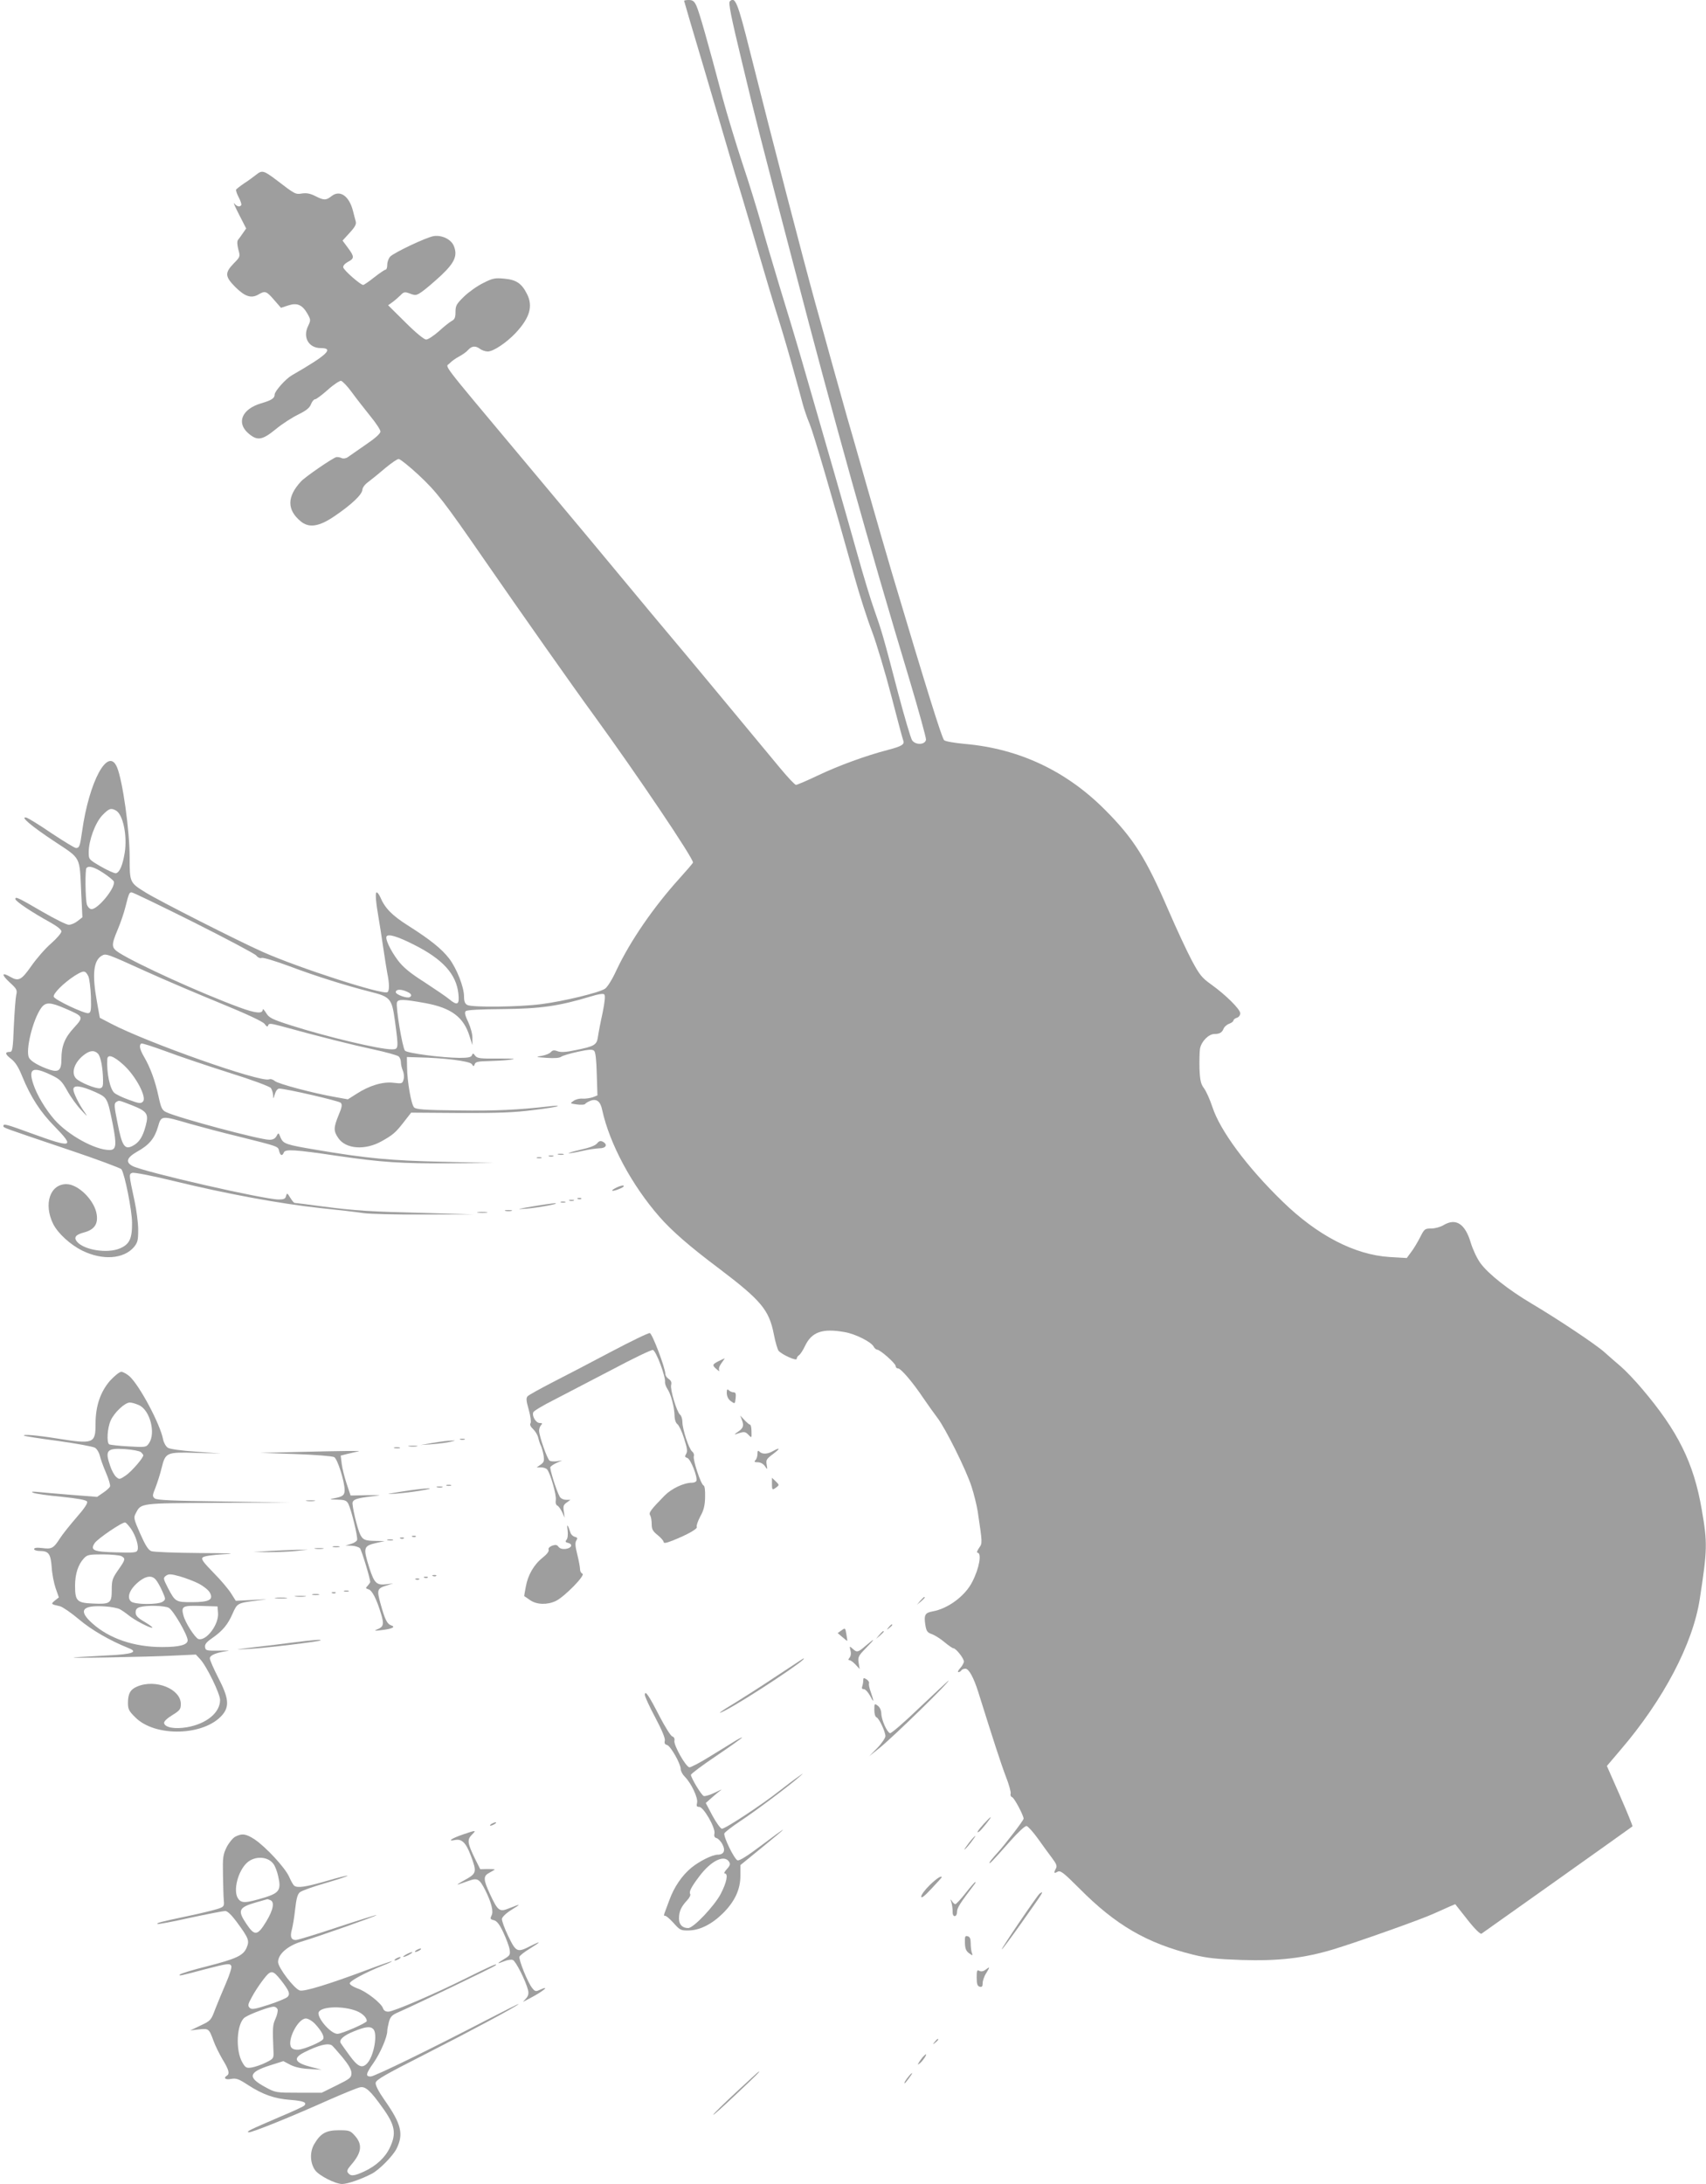 <?xml version="1.0" standalone="no"?>
<!DOCTYPE svg PUBLIC "-//W3C//DTD SVG 20010904//EN"
 "http://www.w3.org/TR/2001/REC-SVG-20010904/DTD/svg10.dtd">
<svg version="1.0" xmlns="http://www.w3.org/2000/svg"
 width="1000pt" height="1280pt" viewBox="0 0 1000 1280"
 preserveAspectRatio="xMidYMid meet">
<g transform="translate(0,1280) scale(0.1,-0.1)"
fill="#9e9e9e" stroke="none">
<path d="M4010 12795 c0 -2 54 -186 120 -407 65 -222 131 -443 145 -493 14
-49 48 -162 75 -250 26 -88 74 -248 105 -355 31 -107 80 -271 110 -365 29 -93
69 -231 89 -305 21 -74 44 -160 52 -190 8 -30 26 -82 40 -115 23 -55 134 -435
263 -897 29 -104 75 -248 103 -320 27 -73 78 -243 113 -378 35 -135 66 -252
70 -261 8 -22 -10 -33 -90 -54 -128 -33 -289 -92 -409 -149 -65 -31 -124 -56
-130 -56 -7 0 -48 44 -93 98 -44 53 -163 196 -263 317 -100 121 -222 267 -270
325 -49 58 -148 177 -222 265 -237 286 -527 634 -753 903 -502 600 -453 536
-429 563 11 12 35 29 54 39 19 10 44 27 54 39 22 24 43 26 70 6 11 -8 31 -15
45 -15 33 0 109 51 164 109 83 89 103 158 65 230 -31 61 -63 82 -134 88 -53 5
-67 2 -122 -26 -35 -17 -85 -53 -112 -79 -44 -43 -50 -53 -50 -90 0 -33 -5
-44 -22 -53 -13 -7 -47 -34 -76 -61 -30 -26 -63 -48 -74 -48 -12 0 -60 39
-122 101 l-101 100 24 17 c13 9 34 28 47 40 21 22 26 23 58 11 32 -12 38 -11
73 14 21 15 70 57 110 94 79 75 96 116 73 172 -16 39 -71 65 -119 57 -42 -7
-229 -95 -254 -120 -9 -10 -17 -31 -17 -47 0 -16 -4 -29 -9 -29 -5 0 -35 -20
-67 -45 -31 -25 -61 -45 -65 -45 -16 0 -114 86 -117 103 -2 9 9 22 27 32 39
20 39 31 0 83 l-31 42 42 46 c32 35 40 51 35 67 -3 12 -11 40 -16 61 -22 87
-76 125 -125 87 -33 -26 -45 -26 -96 0 -30 15 -51 19 -78 15 -38 -6 -39 -6
-151 80 -72 54 -83 58 -116 31 -16 -12 -47 -36 -71 -51 -24 -16 -45 -33 -48
-37 -2 -4 4 -25 15 -45 11 -21 18 -41 15 -46 -8 -13 -26 -9 -41 10 -8 9 5 -20
28 -65 l42 -82 -19 -27 c-10 -15 -23 -33 -29 -40 -6 -9 -5 -28 2 -56 12 -43
11 -43 -28 -83 -52 -54 -50 -76 9 -136 57 -57 94 -69 135 -46 41 24 48 22 93
-30 l41 -47 43 14 c52 17 82 4 113 -50 19 -35 19 -37 2 -73 -31 -65 5 -127 75
-127 81 0 37 -41 -170 -160 -35 -20 -100 -93 -100 -112 0 -22 -18 -34 -80 -52
-111 -33 -146 -113 -75 -175 53 -46 81 -42 162 24 37 31 97 69 132 86 47 23
66 39 74 60 6 16 17 29 24 29 7 0 40 25 74 55 34 31 70 54 78 53 9 -2 38 -32
64 -68 26 -36 75 -98 107 -138 33 -40 60 -81 60 -91 0 -12 -31 -40 -86 -77
-47 -33 -94 -65 -105 -73 -11 -8 -26 -10 -36 -6 -10 5 -24 7 -31 6 -19 -3
-184 -116 -208 -143 -82 -89 -83 -165 -2 -233 49 -41 108 -32 199 30 100 68
161 126 163 154 1 14 15 33 38 49 20 15 64 51 98 80 34 28 68 52 77 52 8 0 61
-42 117 -94 105 -98 147 -152 388 -501 215 -311 527 -754 639 -907 251 -345
590 -848 581 -864 -4 -7 -39 -48 -78 -91 -153 -169 -290 -368 -371 -540 -24
-53 -53 -99 -67 -108 -35 -23 -241 -73 -373 -90 -131 -17 -405 -20 -434 -5
-14 8 -19 21 -19 50 0 55 -43 164 -87 222 -44 57 -111 111 -242 194 -92 58
-135 102 -161 164 -7 16 -17 30 -22 30 -10 0 -5 -57 12 -155 5 -27 16 -99 25
-160 9 -60 20 -132 25 -158 13 -61 13 -104 1 -112 -28 -17 -522 143 -731 236
-150 67 -607 299 -686 348 -94 58 -94 59 -94 205 0 158 -41 451 -74 529 -52
125 -164 -82 -205 -377 -12 -86 -16 -96 -36 -96 -7 0 -71 39 -142 86 -70 48
-137 89 -148 92 -42 10 29 -50 165 -140 157 -104 146 -83 156 -299 l7 -145
-28 -22 c-15 -12 -38 -22 -52 -22 -13 0 -81 34 -152 75 -146 85 -161 92 -161
76 0 -13 99 -79 203 -136 41 -23 67 -43 67 -54 0 -9 -27 -41 -60 -70 -34 -29
-86 -89 -116 -132 -59 -84 -75 -92 -124 -64 -50 29 -53 14 -6 -30 45 -41 48
-47 41 -77 -4 -18 -10 -100 -14 -183 -5 -131 -8 -150 -23 -150 -31 0 -29 -13
6 -40 25 -19 44 -48 66 -103 50 -122 106 -209 191 -295 119 -122 104 -127
-130 -42 -156 57 -171 61 -171 46 0 -11 -13 -6 375 -137 170 -57 312 -110 317
-117 20 -32 61 -238 62 -312 1 -95 -15 -128 -72 -152 -74 -31 -210 -9 -251 40
-20 25 -8 41 42 54 59 16 82 48 74 104 -11 82 -107 179 -178 179 -96 0 -135
-117 -77 -234 28 -55 100 -121 171 -156 118 -58 242 -49 302 21 22 27 25 40
25 102 0 40 -10 115 -21 167 -34 157 -34 159 -14 166 10 4 120 -17 249 -49
308 -75 620 -132 851 -157 105 -11 220 -24 257 -30 37 -5 196 -9 355 -8 l288
1 -280 8 c-329 8 -409 13 -610 39 -82 11 -153 20 -158 20 -4 0 -16 14 -26 31
-17 28 -19 28 -24 10 -4 -17 -13 -21 -44 -21 -84 0 -788 161 -856 196 -43 23
-35 49 28 85 70 39 101 77 121 145 19 67 19 67 186 18 68 -19 195 -53 283 -74
240 -60 234 -58 241 -85 7 -29 19 -32 28 -9 8 20 62 17 311 -20 261 -38 378
-46 660 -44 l260 2 -300 7 c-303 7 -446 20 -740 70 -179 30 -194 35 -210 71
-12 31 -13 31 -24 10 -8 -15 -21 -22 -42 -22 -55 0 -538 129 -605 162 -24 11
-30 24 -45 93 -19 89 -48 169 -85 232 -25 43 -30 68 -16 77 5 3 69 -18 143
-45 74 -28 240 -84 369 -125 138 -43 240 -81 248 -91 6 -9 12 -28 13 -42 1
-24 2 -23 10 7 6 19 16 32 26 32 37 0 349 -72 360 -83 10 -10 8 -25 -12 -72
-30 -74 -31 -93 -2 -135 44 -65 158 -73 255 -18 64 36 80 49 126 108 l46 59
288 -2 c221 -1 319 3 427 17 77 9 142 20 145 23 3 3 -20 3 -50 -1 -185 -21
-313 -27 -532 -24 -204 2 -250 6 -261 18 -17 18 -40 151 -41 235 l-1 60 65 -2
c154 -3 302 -22 315 -39 11 -16 12 -16 18 0 5 13 22 16 79 17 40 1 98 4 128 8
41 6 25 7 -68 7 -107 -1 -125 1 -137 17 -11 15 -13 16 -19 2 -4 -11 -21 -15
-73 -15 -103 1 -304 27 -319 42 -15 15 -56 262 -47 284 7 19 39 18 166 -5 153
-28 226 -83 260 -196 l16 -50 0 40 c1 23 -10 63 -24 94 -19 39 -23 57 -15 65
7 7 85 11 218 12 218 2 327 17 515 74 45 14 73 18 79 12 7 -7 3 -45 -10 -109
-12 -54 -24 -117 -27 -139 -7 -49 -20 -56 -133 -79 -56 -12 -85 -13 -104 -6
-20 8 -29 6 -39 -5 -6 -8 -30 -18 -53 -22 -39 -7 -38 -7 29 -12 45 -3 75 -1
85 7 8 6 52 19 98 29 65 14 85 15 95 5 8 -8 13 -56 15 -136 l4 -125 -28 -11
c-16 -5 -42 -9 -59 -8 -17 2 -41 -4 -53 -13 -22 -15 -22 -15 20 -21 23 -3 45
-2 48 3 3 5 17 13 32 19 35 13 58 -4 68 -55 43 -197 173 -440 336 -626 73 -83
176 -173 348 -302 248 -188 294 -243 322 -386 9 -47 22 -90 28 -97 22 -24 106
-61 106 -47 0 7 6 17 13 21 7 4 24 29 36 55 39 82 102 104 231 81 62 -10 156
-57 171 -85 5 -10 15 -18 20 -18 18 0 109 -81 109 -96 0 -8 6 -14 14 -14 17 0
86 -81 149 -175 26 -38 63 -90 82 -115 47 -61 169 -306 200 -403 14 -43 30
-108 36 -145 28 -189 28 -185 8 -214 -11 -16 -15 -28 -10 -28 27 0 12 -90 -30
-171 -41 -82 -142 -157 -232 -173 -45 -8 -52 -21 -43 -79 6 -37 11 -45 40 -55
18 -7 51 -28 73 -47 23 -19 46 -35 51 -35 15 0 62 -59 62 -78 0 -8 -10 -26
-22 -39 -12 -13 -16 -23 -10 -23 6 0 14 5 17 10 3 6 14 10 24 10 20 0 48 -51
75 -136 88 -281 134 -423 162 -496 19 -48 31 -93 28 -101 -3 -8 1 -17 9 -20
13 -5 67 -107 67 -126 0 -10 -110 -153 -156 -203 -24 -26 -44 -51 -44 -55 0
-9 13 4 120 125 49 55 88 92 98 90 8 -2 38 -35 66 -74 28 -40 66 -91 83 -114
25 -33 30 -46 23 -60 -15 -27 -12 -32 9 -20 17 9 34 -4 128 -98 213 -215 396
-321 667 -388 81 -20 137 -26 282 -31 215 -7 366 10 539 62 144 44 514 175
590 210 33 15 75 33 92 41 l33 14 71 -90 c43 -55 76 -87 83 -83 11 7 878 623
885 629 2 2 -31 83 -73 179 l-77 175 79 93 c252 294 426 623 466 889 44 286
45 326 11 521 -47 274 -140 461 -352 710 -39 46 -94 104 -122 128 -29 24 -70
61 -94 82 -50 46 -279 198 -431 288 -133 79 -253 173 -299 237 -19 26 -44 79
-56 119 -33 111 -87 146 -159 103 -18 -11 -50 -20 -72 -20 -38 0 -41 -2 -66
-52 -15 -29 -38 -68 -53 -87 l-25 -34 -102 6 c-203 13 -422 126 -627 326 -207
201 -366 415 -411 555 -14 42 -35 89 -48 107 -19 25 -24 46 -27 115 -1 47 0
100 3 118 8 43 51 86 85 86 31 0 45 9 54 33 4 9 18 22 32 27 14 5 25 14 25 19
0 5 9 13 20 16 11 3 20 15 20 26 0 24 -85 108 -170 169 -55 39 -69 57 -113
139 -28 52 -90 185 -138 296 -132 306 -204 420 -369 586 -228 230 -505 361
-824 389 -64 6 -115 15 -122 22 -14 15 -102 297 -308 988 -30 102 -96 329
-146 505 -50 176 -102 358 -116 405 -13 47 -51 182 -84 300 -33 118 -77 280
-100 360 -78 283 -252 954 -384 1479 -72 288 -87 324 -118 293 -9 -9 6 -86 72
-359 81 -339 104 -430 305 -1198 233 -895 436 -1623 675 -2415 55 -184 99
-344 98 -355 -5 -31 -62 -33 -82 -3 -8 13 -45 138 -82 278 -86 330 -97 366
-139 485 -20 55 -63 197 -96 315 -59 212 -203 713 -324 1130 -34 118 -95 321
-135 450 -39 129 -89 298 -110 375 -22 77 -70 235 -109 350 -38 116 -90 287
-115 380 -86 325 -138 508 -154 541 -12 27 -22 34 -44 34 -15 0 -28 -2 -28 -5z
m-3331 -4745 c42 -22 68 -148 52 -248 -12 -73 -30 -116 -52 -120 -8 -1 -47 16
-87 39 -72 42 -72 42 -72 85 0 68 38 172 80 216 39 40 50 44 79 28z m-72 -367
c30 -20 57 -42 60 -49 13 -35 -97 -169 -133 -162 -10 2 -21 14 -25 28 -9 33
-11 205 -2 213 14 15 47 5 100 -30z m528 -288 c193 -97 357 -184 367 -195 9
-12 23 -18 32 -14 9 3 82 -19 163 -49 156 -59 330 -113 471 -149 121 -30 129
-40 147 -172 22 -163 22 -166 -19 -166 -72 0 -379 73 -589 140 -113 36 -130
45 -147 73 -11 18 -20 27 -20 20 0 -26 -42 -22 -137 13 -230 85 -597 252 -705
320 -46 30 -47 43 -8 136 16 38 37 98 45 132 21 83 23 86 37 86 7 0 171 -79
363 -175z m1290 -131 c170 -85 250 -173 262 -289 7 -64 -6 -71 -54 -31 -15 13
-80 57 -144 99 -87 55 -127 89 -157 129 -44 59 -75 125 -66 140 10 16 64 0
159 -48z m-1570 -157 c110 -50 308 -134 440 -188 154 -63 245 -106 256 -120
12 -17 18 -19 21 -8 4 12 15 11 69 -3 229 -63 429 -113 546 -138 75 -16 142
-35 149 -41 8 -6 14 -22 14 -35 0 -13 5 -34 11 -48 6 -13 9 -37 5 -51 -7 -26
-9 -27 -59 -21 -62 8 -143 -16 -219 -66 l-49 -31 -72 13 c-131 23 -339 78
-357 95 -9 8 -24 13 -33 9 -50 -19 -711 214 -927 327 l-65 34 -17 95 c-29 160
-20 241 29 269 24 14 29 12 258 -92z m-337 -29 c6 -14 13 -68 15 -119 2 -81 0
-94 -15 -97 -23 -4 -195 77 -203 96 -6 17 57 81 124 124 52 32 61 32 79 -4z
m1867 -90 c26 -11 32 -23 17 -32 -16 -9 -82 15 -82 29 0 18 30 19 65 3z
m-2002 -99 c108 -47 109 -48 51 -112 -55 -59 -74 -108 -74 -184 0 -65 -15 -79
-67 -63 -62 21 -112 49 -123 71 -22 41 22 222 71 291 26 36 52 36 142 -3z
m191 -264 c16 -16 29 -83 30 -155 1 -35 -3 -45 -17 -48 -24 -5 -121 35 -142
58 -31 35 -6 101 55 143 30 21 54 22 74 2z m150 -66 c72 -65 138 -191 114
-215 -13 -13 -22 -12 -82 10 -37 13 -76 32 -86 41 -26 23 -46 119 -41 198 2
31 38 18 95 -34z m-427 -58 c55 -26 65 -36 98 -95 20 -36 57 -87 82 -113 35
-38 39 -41 20 -13 -33 46 -67 115 -67 135 0 28 44 22 128 -15 71 -33 71 -32
102 -184 25 -127 22 -156 -18 -156 -85 0 -242 87 -322 177 -54 62 -104 146
-125 210 -30 91 -4 104 102 54z m477 -179 c88 -35 99 -50 80 -120 -17 -65 -39
-99 -77 -118 -46 -24 -62 -1 -88 134 -20 98 -21 115 -8 123 18 11 13 12 93
-19z"/>
<path d="M3500 6099 c-10 -13 -45 -26 -100 -38 -47 -11 -76 -20 -65 -20 11 0
47 6 80 14 33 8 77 14 98 15 40 0 51 22 20 39 -13 6 -22 4 -33 -10z"/>
<path d="M3273 6033 c9 -2 23 -2 30 0 6 3 -1 5 -18 5 -16 0 -22 -2 -12 -5z"/>
<path d="M3218 6023 c6 -2 18 -2 25 0 6 3 1 5 -13 5 -14 0 -19 -2 -12 -5z"/>
<path d="M3148 6013 c6 -2 18 -2 25 0 6 3 1 5 -13 5 -14 0 -19 -2 -12 -5z"/>
<path d="M3610 5838 c-40 -20 -21 -24 25 -4 16 6 25 14 20 17 -6 3 -26 -3 -45
-13z"/>
<path d="M3388 5773 c7 -3 16 -2 19 1 4 3 -2 6 -13 5 -11 0 -14 -3 -6 -6z"/>
<path d="M3338 5763 c6 -2 18 -2 25 0 6 3 1 5 -13 5 -14 0 -19 -2 -12 -5z"/>
<path d="M3288 5753 c6 -2 18 -2 25 0 6 3 1 5 -13 5 -14 0 -19 -2 -12 -5z"/>
<path d="M3120 5729 c-93 -16 -97 -17 -35 -13 71 6 211 32 165 32 -14 -1 -72
-9 -130 -19z"/>
<path d="M2963 5703 c9 -2 25 -2 35 0 9 3 1 5 -18 5 -19 0 -27 -2 -17 -5z"/>
<path d="M2803 5693 c15 -2 37 -2 50 0 12 2 0 4 -28 4 -27 0 -38 -2 -22 -4z"/>
<path d="M3575 4874 c-121 -64 -276 -145 -345 -180 -69 -36 -131 -70 -137 -77
-10 -10 -9 -26 6 -78 11 -39 15 -72 11 -80 -6 -8 0 -21 15 -35 13 -12 27 -35
30 -51 4 -15 10 -36 15 -45 5 -9 12 -35 16 -56 5 -34 3 -42 -17 -56 l-23 -16
26 0 c14 0 30 -6 35 -12 20 -25 55 -150 51 -178 -3 -18 1 -31 9 -34 7 -3 19
-20 28 -38 l15 -33 -5 37 c-5 30 -2 39 17 52 l22 16 -26 0 c-16 0 -31 8 -37
18 -21 38 -60 165 -55 174 4 6 20 17 38 25 l31 14 -30 -5 c-17 -2 -36 -1 -43
3 -14 8 -62 145 -62 176 0 11 5 26 12 33 9 9 7 12 -8 12 -23 0 -47 41 -38 63
3 8 58 41 122 73 64 33 217 113 340 177 122 65 230 117 239 115 18 -3 76 -158
71 -188 -1 -8 5 -26 14 -40 21 -31 40 -103 42 -155 0 -24 7 -45 17 -52 9 -7
27 -44 39 -84 18 -56 21 -75 12 -90 -9 -15 -8 -19 7 -24 19 -6 61 -111 53
-134 -2 -6 -14 -11 -26 -11 -48 0 -119 -34 -160 -75 -82 -84 -95 -101 -85
-116 5 -8 9 -31 9 -51 0 -30 6 -42 35 -65 19 -15 35 -34 35 -40 0 -9 14 -7 50
7 88 35 151 70 144 81 -3 6 6 33 20 60 21 37 28 65 29 114 1 41 -2 66 -9 69
-16 6 -64 153 -57 172 3 8 -1 20 -10 27 -19 15 -57 131 -57 173 0 17 -6 37
-14 43 -19 16 -59 148 -52 174 4 16 -1 26 -14 35 -11 7 -20 20 -20 30 -1 37
-77 237 -91 239 -8 2 -113 -49 -234 -113z"/>
<path d="M4213 4823 c-39 -20 -40 -24 -11 -49 12 -10 18 -13 14 -6 -5 9 0 25
13 43 12 16 20 29 19 28 -2 0 -18 -8 -35 -16z"/>
<path d="M645 4708 c-57 -66 -85 -149 -85 -253 0 -116 -11 -120 -230 -85 -119
19 -199 25 -189 16 3 -3 92 -17 199 -31 107 -15 205 -33 217 -40 12 -8 24 -29
28 -46 4 -18 20 -63 36 -100 16 -37 27 -74 24 -81 -3 -7 -21 -24 -41 -37 l-35
-24 -152 12 c-84 7 -172 14 -197 17 -33 3 -40 2 -25 -5 11 -5 85 -16 163 -23
96 -10 147 -19 152 -28 6 -9 -14 -39 -62 -94 -39 -45 -82 -99 -96 -121 -38
-59 -48 -65 -103 -58 -33 4 -49 2 -49 -6 0 -6 15 -11 33 -11 52 0 64 -16 70
-95 2 -38 13 -94 23 -123 l19 -54 -24 -19 c-24 -20 -23 -21 31 -33 15 -4 65
-38 110 -76 74 -63 182 -125 291 -169 59 -23 25 -36 -119 -43 -76 -4 -164 -9
-194 -11 -78 -7 429 2 582 10 l126 6 25 -27 c38 -40 117 -203 117 -239 0 -75
-80 -140 -194 -160 -71 -12 -129 -2 -134 24 -2 10 17 28 48 47 44 27 50 35 50
65 0 88 -147 148 -255 103 -41 -17 -55 -42 -55 -97 0 -36 6 -48 43 -84 117
-118 406 -109 511 15 42 50 36 100 -24 216 -27 53 -50 104 -50 115 0 18 38 34
105 43 17 2 -6 3 -50 2 -75 -1 -80 0 -83 21 -2 16 8 29 40 51 63 44 93 80 121
144 28 63 28 63 147 78 71 8 69 8 -27 3 l-101 -5 -27 43 c-15 24 -61 79 -103
121 -61 63 -74 80 -64 90 8 8 55 15 125 19 81 4 42 6 -145 7 -141 1 -268 6
-281 11 -18 7 -35 34 -65 102 -38 86 -40 95 -26 120 31 60 20 59 479 61 l420
2 -386 6 c-301 4 -389 8 -402 18 -15 13 -14 18 5 65 11 29 27 79 35 112 23 93
28 95 201 90 l147 -4 -145 11 c-89 6 -153 15 -166 23 -12 8 -24 29 -28 49 -17
89 -136 313 -196 369 -17 15 -39 27 -49 27 -11 0 -40 -24 -66 -52z m171 -144
c64 -30 98 -165 57 -223 -16 -23 -19 -24 -120 -18 -57 3 -108 9 -113 12 -16
10 -11 97 9 140 21 47 83 105 112 105 12 0 36 -7 55 -16z m9 -274 c8 -7 15
-16 15 -19 0 -16 -67 -93 -102 -118 -37 -25 -39 -25 -58 -8 -10 9 -26 38 -34
63 -32 92 -20 106 87 99 43 -3 84 -11 92 -17z m-57 -450 c28 -41 47 -103 38
-125 -5 -15 -22 -16 -126 -13 -131 3 -152 12 -126 53 16 26 165 127 180 122 6
-2 21 -19 34 -37z m-57 -160 c26 -14 25 -20 -18 -81 -34 -49 -38 -60 -38 -117
0 -79 -9 -85 -112 -80 -92 4 -103 15 -103 105 0 68 18 124 52 160 19 21 31 23
110 23 49 0 98 -5 109 -10z m455 -162 c27 -14 56 -37 64 -52 23 -42 -4 -56
-106 -56 -94 0 -97 2 -140 84 -28 55 -28 58 -11 71 16 11 28 11 82 -4 34 -10
85 -29 111 -43z m-253 24 c9 -10 26 -40 38 -67 21 -47 21 -49 3 -62 -26 -19
-168 -18 -187 2 -27 26 -3 78 54 121 39 29 70 31 92 6z m-211 -173 c13 -7 36
-23 52 -36 33 -27 119 -73 138 -73 7 0 -12 15 -42 33 -43 25 -55 38 -55 57 0
17 7 26 25 31 42 12 144 9 169 -4 26 -13 110 -158 111 -190 0 -27 -46 -40
-150 -40 -163 0 -309 49 -409 139 -85 76 -60 108 76 99 35 -2 73 -10 85 -16z
m576 -22 c6 -68 -70 -167 -115 -153 -20 7 -78 97 -88 139 -14 53 -5 58 102 55
l98 -3 3 -38z"/>
<path d="M4260 4635 c1 -20 9 -36 24 -47 24 -17 24 -17 28 17 3 27 0 35 -12
35 -9 0 -21 5 -28 12 -9 9 -12 5 -12 -17z"/>
<path d="M4349 4477 c13 -34 8 -48 -27 -71 -17 -11 -19 -15 -7 -11 46 16 53
16 72 -4 19 -20 19 -20 18 19 0 22 -4 40 -8 40 -4 0 -19 12 -33 27 l-25 27 10
-27z"/>
<path d="M2698 4363 c6 -2 18 -2 25 0 6 3 1 5 -13 5 -14 0 -19 -2 -12 -5z"/>
<path d="M2540 4344 l-75 -13 70 5 c39 3 86 9 105 14 34 8 34 8 5 7 -16 0 -64
-6 -105 -13z"/>
<path d="M2398 4323 c12 -2 32 -2 45 0 12 2 2 4 -23 4 -25 0 -35 -2 -22 -4z"/>
<path d="M2313 4313 c9 -2 23 -2 30 0 6 3 -1 5 -18 5 -16 0 -22 -2 -12 -5z"/>
<path d="M4530 4295 c-31 -18 -62 -19 -78 -3 -9 9 -12 6 -12 -13 0 -14 -5 -30
-12 -37 -9 -9 -6 -12 14 -12 15 0 32 -9 41 -22 16 -23 16 -23 11 8 -5 27 -1
34 37 62 44 33 44 42 -1 17z"/>
<path d="M1735 4290 l-210 -5 208 -7 c114 -4 216 -12 226 -18 19 -10 61 -142
61 -193 0 -30 -10 -38 -60 -48 -32 -6 -31 -7 17 -8 43 -1 54 -5 64 -23 18 -34
58 -198 52 -214 -3 -8 -19 -18 -37 -23 l-31 -9 36 -1 c20 -1 42 -8 49 -15 10
-13 60 -177 60 -198 0 -3 -7 -13 -15 -22 -13 -13 -13 -15 6 -21 21 -7 47 -58
73 -145 18 -59 14 -75 -22 -89 -22 -9 -18 -10 23 -5 63 7 87 19 58 28 -24 8
-37 34 -63 129 -22 80 -20 88 40 106 l35 11 -39 -5 c-59 -7 -72 6 -101 96 -38
121 -35 129 45 147 l45 10 -55 1 c-60 1 -72 6 -88 36 -17 33 -51 176 -45 191
6 17 28 24 111 34 66 8 66 8 -28 7 l-95 -2 -23 69 c-13 39 -26 91 -29 117 l-6
48 39 10 c22 5 50 12 64 14 30 5 -86 4 -365 -3z"/>
<path d="M4525 4104 c0 -38 2 -39 27 -20 16 12 16 14 -5 34 l-22 21 0 -35z"/>
<path d="M2618 4093 c6 -2 18 -2 25 0 6 3 1 5 -13 5 -14 0 -19 -2 -12 -5z"/>
<path d="M2563 4083 c9 -2 23 -2 30 0 6 3 -1 5 -18 5 -16 0 -22 -2 -12 -5z"/>
<path d="M2360 4059 c-100 -16 -105 -17 -40 -13 88 6 241 32 190 31 -19 0 -87
-8 -150 -18z"/>
<path d="M1798 4003 c12 -2 32 -2 45 0 12 2 2 4 -23 4 -25 0 -35 -2 -22 -4z"/>
<path d="M3327 3833 c3 -26 1 -48 -6 -57 -9 -11 -7 -15 10 -19 29 -8 19 -31
-16 -35 -18 -2 -33 2 -41 12 -9 13 -17 14 -38 7 -16 -7 -24 -16 -20 -24 3 -9
-11 -27 -35 -46 -51 -40 -87 -102 -99 -171 -6 -30 -10 -55 -9 -55 1 0 16 -10
34 -23 39 -27 100 -29 151 -5 50 24 176 152 156 160 -8 3 -14 14 -14 26 0 11
-7 50 -16 86 -12 47 -14 69 -6 82 9 14 7 18 -9 22 -10 3 -22 13 -25 24 -16 49
-23 56 -17 16z"/>
<path d="M2418 3793 c7 -3 16 -2 19 1 4 3 -2 6 -13 5 -11 0 -14 -3 -6 -6z"/>
<path d="M2348 3783 c7 -3 16 -2 19 1 4 3 -2 6 -13 5 -11 0 -14 -3 -6 -6z"/>
<path d="M2273 3773 c9 -2 23 -2 30 0 6 3 -1 5 -18 5 -16 0 -22 -2 -12 -5z"/>
<path d="M1953 3733 c9 -2 25 -2 35 0 9 3 1 5 -18 5 -19 0 -27 -2 -17 -5z"/>
<path d="M1848 3723 c12 -2 32 -2 45 0 12 2 2 4 -23 4 -25 0 -35 -2 -22 -4z"/>
<path d="M1580 3710 l-95 -6 90 -1 c50 0 122 3 160 7 l70 7 -65 0 c-36 -1
-108 -4 -160 -7z"/>
<path d="M2538 3563 c7 -3 16 -2 19 1 4 3 -2 6 -13 5 -11 0 -14 -3 -6 -6z"/>
<path d="M2488 3553 c7 -3 16 -2 19 1 4 3 -2 6 -13 5 -11 0 -14 -3 -6 -6z"/>
<path d="M2438 3543 c7 -3 16 -2 19 1 4 3 -2 6 -13 5 -11 0 -14 -3 -6 -6z"/>
<path d="M2018 3473 c6 -2 18 -2 25 0 6 3 1 5 -13 5 -14 0 -19 -2 -12 -5z"/>
<path d="M1948 3463 c7 -3 16 -2 19 1 4 3 -2 6 -13 5 -11 0 -14 -3 -6 -6z"/>
<path d="M1833 3453 c9 -2 25 -2 35 0 9 3 1 5 -18 5 -19 0 -27 -2 -17 -5z"/>
<path d="M1733 3443 c15 -2 39 -2 55 0 15 2 2 4 -28 4 -30 0 -43 -2 -27 -4z"/>
<path d="M1618 3433 c18 -2 45 -2 60 0 15 2 0 4 -33 4 -33 0 -45 -2 -27 -4z"/>
<path d="M5394 3418 l-19 -23 23 19 c21 18 27 26 19 26 -2 0 -12 -10 -23 -22z"/>
<path d="M5209 3263 c-13 -16 -12 -17 4 -4 9 7 17 15 17 17 0 8 -8 3 -21 -13z"/>
<path d="M4933 3245 l-23 -16 28 -24 c15 -13 28 -23 28 -22 1 1 -1 19 -5 40
-6 37 -7 37 -28 22z"/>
<path d="M5154 3218 l-19 -23 23 19 c12 11 22 21 22 23 0 8 -8 2 -26 -19z"/>
<path d="M1720 3174 c-58 -8 -161 -20 -230 -28 -124 -15 -124 -15 -30 -10 96
5 411 43 419 50 7 7 -48 2 -159 -12z"/>
<path d="M5075 3155 c-46 -40 -52 -41 -77 -18 -19 17 -19 16 -13 -10 5 -17 2
-33 -5 -42 -9 -11 -9 -15 -1 -15 7 0 23 -12 36 -26 l24 -26 -6 37 c-5 33 -2
40 43 86 56 57 56 63 -1 14z"/>
<path d="M4555 2979 c-82 -55 -192 -125 -242 -156 -91 -54 -123 -79 -63 -48
124 64 505 317 458 304 -2 0 -70 -46 -153 -100z"/>
<path d="M5060 2951 c0 -11 -3 -26 -6 -35 -4 -11 -1 -16 10 -16 8 0 24 -17 35
-37 24 -46 26 -40 6 18 -9 24 -14 48 -11 54 2 6 -5 17 -15 23 -16 10 -19 9
-19 -7z"/>
<path d="M5392 2794 c-89 -86 -168 -154 -175 -152 -18 6 -50 77 -51 115 -1 21
-9 38 -22 47 -18 13 -19 12 -19 -25 0 -23 5 -41 13 -44 15 -6 51 -82 52 -110
0 -10 -21 -42 -47 -69 l-48 -49 60 48 c84 68 420 396 404 395 -2 -1 -77 -71
-167 -156z"/>
<path d="M3780 2866 c0 -9 27 -69 61 -132 40 -76 59 -122 56 -136 -4 -14 0
-22 13 -25 21 -6 80 -110 80 -141 0 -12 11 -32 24 -45 38 -38 79 -125 72 -153
-5 -19 -2 -24 13 -24 25 0 95 -122 89 -155 -4 -16 0 -25 13 -28 9 -3 25 -19
34 -37 19 -36 8 -60 -29 -60 -32 -1 -105 -37 -153 -76 -55 -45 -102 -114 -129
-189 -12 -33 -25 -68 -29 -78 -4 -10 -3 -17 2 -15 6 2 28 -17 51 -42 37 -42
43 -45 89 -44 65 1 135 36 201 101 69 69 102 139 102 220 l0 62 125 102 c69
56 125 103 125 105 0 3 -56 -38 -125 -90 -82 -62 -131 -93 -142 -89 -19 7 -84
140 -77 158 3 7 44 39 92 71 87 57 291 210 347 260 29 26 29 26 -10 -2 -22
-15 -69 -51 -105 -79 -105 -83 -323 -226 -339 -223 -8 2 -33 36 -55 77 l-39
74 35 31 c19 17 43 37 54 44 10 7 -5 1 -35 -14 -29 -14 -59 -23 -66 -20 -14 5
-75 107 -75 124 0 6 68 57 150 112 83 56 150 104 150 107 0 2 -17 -6 -37 -18
-21 -13 -87 -54 -148 -91 -60 -38 -117 -67 -124 -66 -22 4 -92 129 -88 155 3
13 -2 23 -12 26 -9 2 -42 55 -75 118 -63 123 -86 157 -86 125z m494 -978 c8
-13 5 -23 -14 -43 -13 -14 -18 -25 -12 -25 22 0 12 -52 -24 -121 -38 -71 -159
-199 -190 -199 -34 0 -54 20 -54 56 0 41 12 68 47 106 14 14 22 31 19 37 -9
13 6 42 53 104 69 92 147 130 175 85z"/>
<path d="M5766 2110 c-35 -39 -46 -57 -27 -45 12 7 74 85 68 85 -3 0 -21 -18
-41 -40z"/>
<path d="M2880 2110 c-8 -5 -10 -10 -5 -10 6 0 17 5 25 10 8 5 11 10 5 10 -5
0 -17 -5 -25 -10z"/>
<path d="M2715 2049 c-68 -23 -97 -43 -48 -33 40 8 64 -15 93 -92 36 -96 34
-104 -35 -142 -33 -18 -51 -30 -40 -27 11 4 39 14 63 22 51 18 62 12 97 -56
36 -73 49 -125 36 -148 -9 -18 -7 -22 14 -27 17 -4 33 -24 55 -71 17 -36 34
-81 37 -100 5 -31 2 -36 -31 -56 -45 -27 -46 -32 -2 -14 19 8 43 12 52 8 17
-6 76 -123 89 -176 5 -20 2 -34 -11 -49 l-19 -21 40 21 c79 41 125 80 59 50
-23 -11 -28 -10 -44 10 -26 31 -81 168 -75 184 3 8 30 29 60 47 68 42 71 49 5
16 -78 -40 -85 -37 -131 58 -22 45 -38 91 -37 101 2 12 27 35 58 54 57 35 55
36 -18 7 -54 -22 -64 -14 -109 82 -41 89 -42 108 -3 128 17 9 30 17 30 19 0 1
-19 2 -42 2 l-43 -1 -32 64 c-43 89 -46 109 -17 138 28 28 25 28 -51 2z"/>
<path d="M1378 2035 c-14 -8 -37 -36 -50 -62 -21 -43 -23 -60 -21 -163 1 -63
3 -131 5 -150 3 -32 0 -36 -37 -48 -22 -7 -103 -27 -180 -43 -157 -33 -178
-39 -172 -45 2 -3 88 13 190 36 103 22 196 40 207 40 13 0 36 -22 66 -62 72
-98 77 -111 60 -152 -19 -47 -60 -66 -236 -111 -80 -20 -149 -41 -155 -47 -11
-11 2 -8 145 30 135 35 149 37 156 19 3 -9 -11 -53 -31 -99 -20 -46 -48 -114
-63 -152 -25 -67 -27 -69 -86 -97 l-61 -29 51 6 c58 6 59 5 86 -68 9 -26 33
-74 52 -107 37 -60 44 -85 26 -96 -23 -14 -8 -26 25 -19 30 5 44 0 99 -36 87
-56 154 -80 248 -87 77 -6 100 -15 81 -34 -5 -5 -67 -34 -139 -64 -181 -78
-201 -87 -187 -92 13 -5 248 90 478 193 83 36 162 69 177 71 31 6 61 -22 132
-122 72 -100 80 -149 42 -230 -27 -59 -80 -108 -150 -141 -59 -27 -79 -30 -95
-10 -10 11 -6 21 17 48 62 71 68 119 23 170 -27 31 -34 33 -94 33 -76 0 -108
-18 -145 -81 -27 -46 -25 -111 5 -153 23 -32 117 -80 158 -81 31 0 111 27 174
60 43 22 123 103 145 146 43 87 29 145 -70 286 -35 50 -54 87 -52 101 2 18 57
49 289 167 271 138 549 287 549 295 0 2 -82 -39 -182 -91 -331 -172 -663 -334
-685 -334 -32 0 -29 16 18 82 39 57 79 149 79 185 0 10 5 34 10 54 9 31 18 40
58 57 96 42 557 264 567 273 16 17 -32 -5 -171 -74 -184 -92 -428 -197 -458
-197 -16 0 -27 7 -31 20 -9 29 -98 99 -149 116 -25 9 -46 22 -46 30 0 14 91
63 193 104 32 12 56 24 55 26 -2 1 -69 -22 -148 -52 -219 -82 -365 -127 -392
-120 -32 8 -128 134 -128 167 0 46 56 95 135 119 95 28 446 152 442 156 -2 2
-104 -30 -228 -71 -123 -41 -234 -75 -245 -75 -28 0 -35 20 -23 62 5 18 14 71
19 118 7 63 14 89 28 100 11 9 78 33 151 54 72 21 130 40 128 43 -2 2 -59 -12
-126 -32 -122 -35 -167 -41 -186 -27 -6 4 -19 27 -30 52 -23 53 -137 176 -203
220 -50 33 -74 36 -114 15z m224 -158 c10 -12 23 -46 29 -75 18 -77 6 -96 -77
-122 -116 -35 -139 -36 -159 -6 -30 45 0 161 53 209 45 41 121 38 154 -6z
m-18 -213 c27 -10 18 -57 -23 -125 -51 -84 -68 -87 -115 -17 -56 82 -48 99 57
129 34 10 63 18 64 18 1 1 8 -2 17 -5z m64 -471 c48 -62 54 -79 37 -97 -9 -8
-59 -29 -112 -46 -81 -26 -98 -29 -110 -17 -11 11 -10 21 12 60 13 26 43 72
66 102 47 62 56 62 107 -2z m-21 -169 c3 -8 -2 -33 -12 -55 -17 -38 -18 -50
-12 -194 2 -38 0 -41 -44 -63 -26 -13 -62 -25 -82 -29 -32 -5 -38 -2 -55 27
-44 72 -35 234 14 267 30 20 143 62 167 62 10 1 20 -6 24 -15z m463 -10 c35
-14 60 -39 60 -59 0 -11 -147 -75 -172 -75 -41 0 -126 101 -109 129 21 33 145
35 221 5z m-243 -76 c38 -41 56 -75 47 -89 -10 -17 -110 -59 -145 -62 -20 -1
-35 4 -42 14 -26 40 39 169 86 169 13 0 37 -14 54 -32z m341 -30 c27 -27 4
-157 -35 -200 -30 -33 -55 -22 -104 45 -25 34 -48 67 -52 73 -11 19 16 44 78
69 67 27 95 31 113 13z m-242 -96 c5 -4 33 -35 62 -70 36 -44 52 -72 52 -92 0
-27 -8 -33 -87 -72 l-87 -43 -135 0 c-135 0 -136 0 -198 34 -103 56 -96 86 29
126 l79 25 42 -22 c28 -14 66 -22 112 -24 l70 -4 -59 15 c-98 25 -112 51 -44
86 85 43 141 57 164 41z"/>
<path d="M5680 2000 c-17 -22 -29 -40 -27 -40 3 0 20 18 37 40 17 22 29 40 27
40 -3 0 -20 -18 -37 -40z"/>
<path d="M5450 1752 c-28 -27 -50 -57 -50 -67 0 -13 18 1 60 46 33 35 60 65
60 66 0 13 -29 -5 -70 -45z"/>
<path d="M5660 1705 c-28 -36 -56 -65 -60 -65 -5 0 -14 8 -20 18 -9 14 -10 12
-3 -8 4 -14 7 -37 7 -52 -1 -17 4 -28 12 -28 8 0 14 11 14 26 0 22 16 48 103
162 5 6 7 12 4 12 -3 0 -29 -29 -57 -65z"/>
<path d="M6094 1702 c-13 -9 -226 -323 -222 -327 2 -2 53 67 114 153 133 188
137 194 108 174z"/>
<path d="M5656 1413 c1 -34 7 -48 25 -61 21 -15 22 -14 16 2 -4 10 -7 35 -7
56 0 28 -5 39 -18 42 -15 4 -17 -1 -16 -39z"/>
<path d="M2440 1370 c-8 -5 -10 -10 -5 -10 6 0 17 5 25 10 8 5 11 10 5 10 -5
0 -17 -5 -25 -10z"/>
<path d="M2380 1345 c-14 -8 -20 -14 -15 -14 6 0 21 6 35 14 14 8 21 14 15 14
-5 0 -21 -6 -35 -14z"/>
<path d="M2320 1320 c-8 -5 -10 -10 -5 -10 6 0 17 5 25 10 8 5 11 10 5 10 -5
0 -17 -5 -25 -10z"/>
<path d="M5776 1255 c-12 -9 -25 -11 -35 -6 -14 8 -16 2 -16 -39 0 -38 4 -50
18 -54 13 -3 17 2 17 21 0 14 9 41 21 59 23 38 22 40 -5 19z"/>
<path d="M5479 833 c-13 -16 -12 -17 4 -4 16 13 21 21 13 21 -2 0 -10 -8 -17
-17z"/>
<path d="M5408 743 c-8 -10 -19 -25 -23 -33 -8 -13 -7 -13 9 -1 16 14 41 51
33 51 -2 0 -11 -8 -19 -17z"/>
<path d="M4315 538 c-71 -66 -132 -125 -134 -132 -2 -6 57 47 132 118 120 113
145 138 135 135 -2 0 -61 -54 -133 -121z"/>
<path d="M5328 633 c-18 -21 -31 -43 -25 -43 2 0 13 14 25 30 25 33 24 41 0
13z"/>
</g>
</svg>

